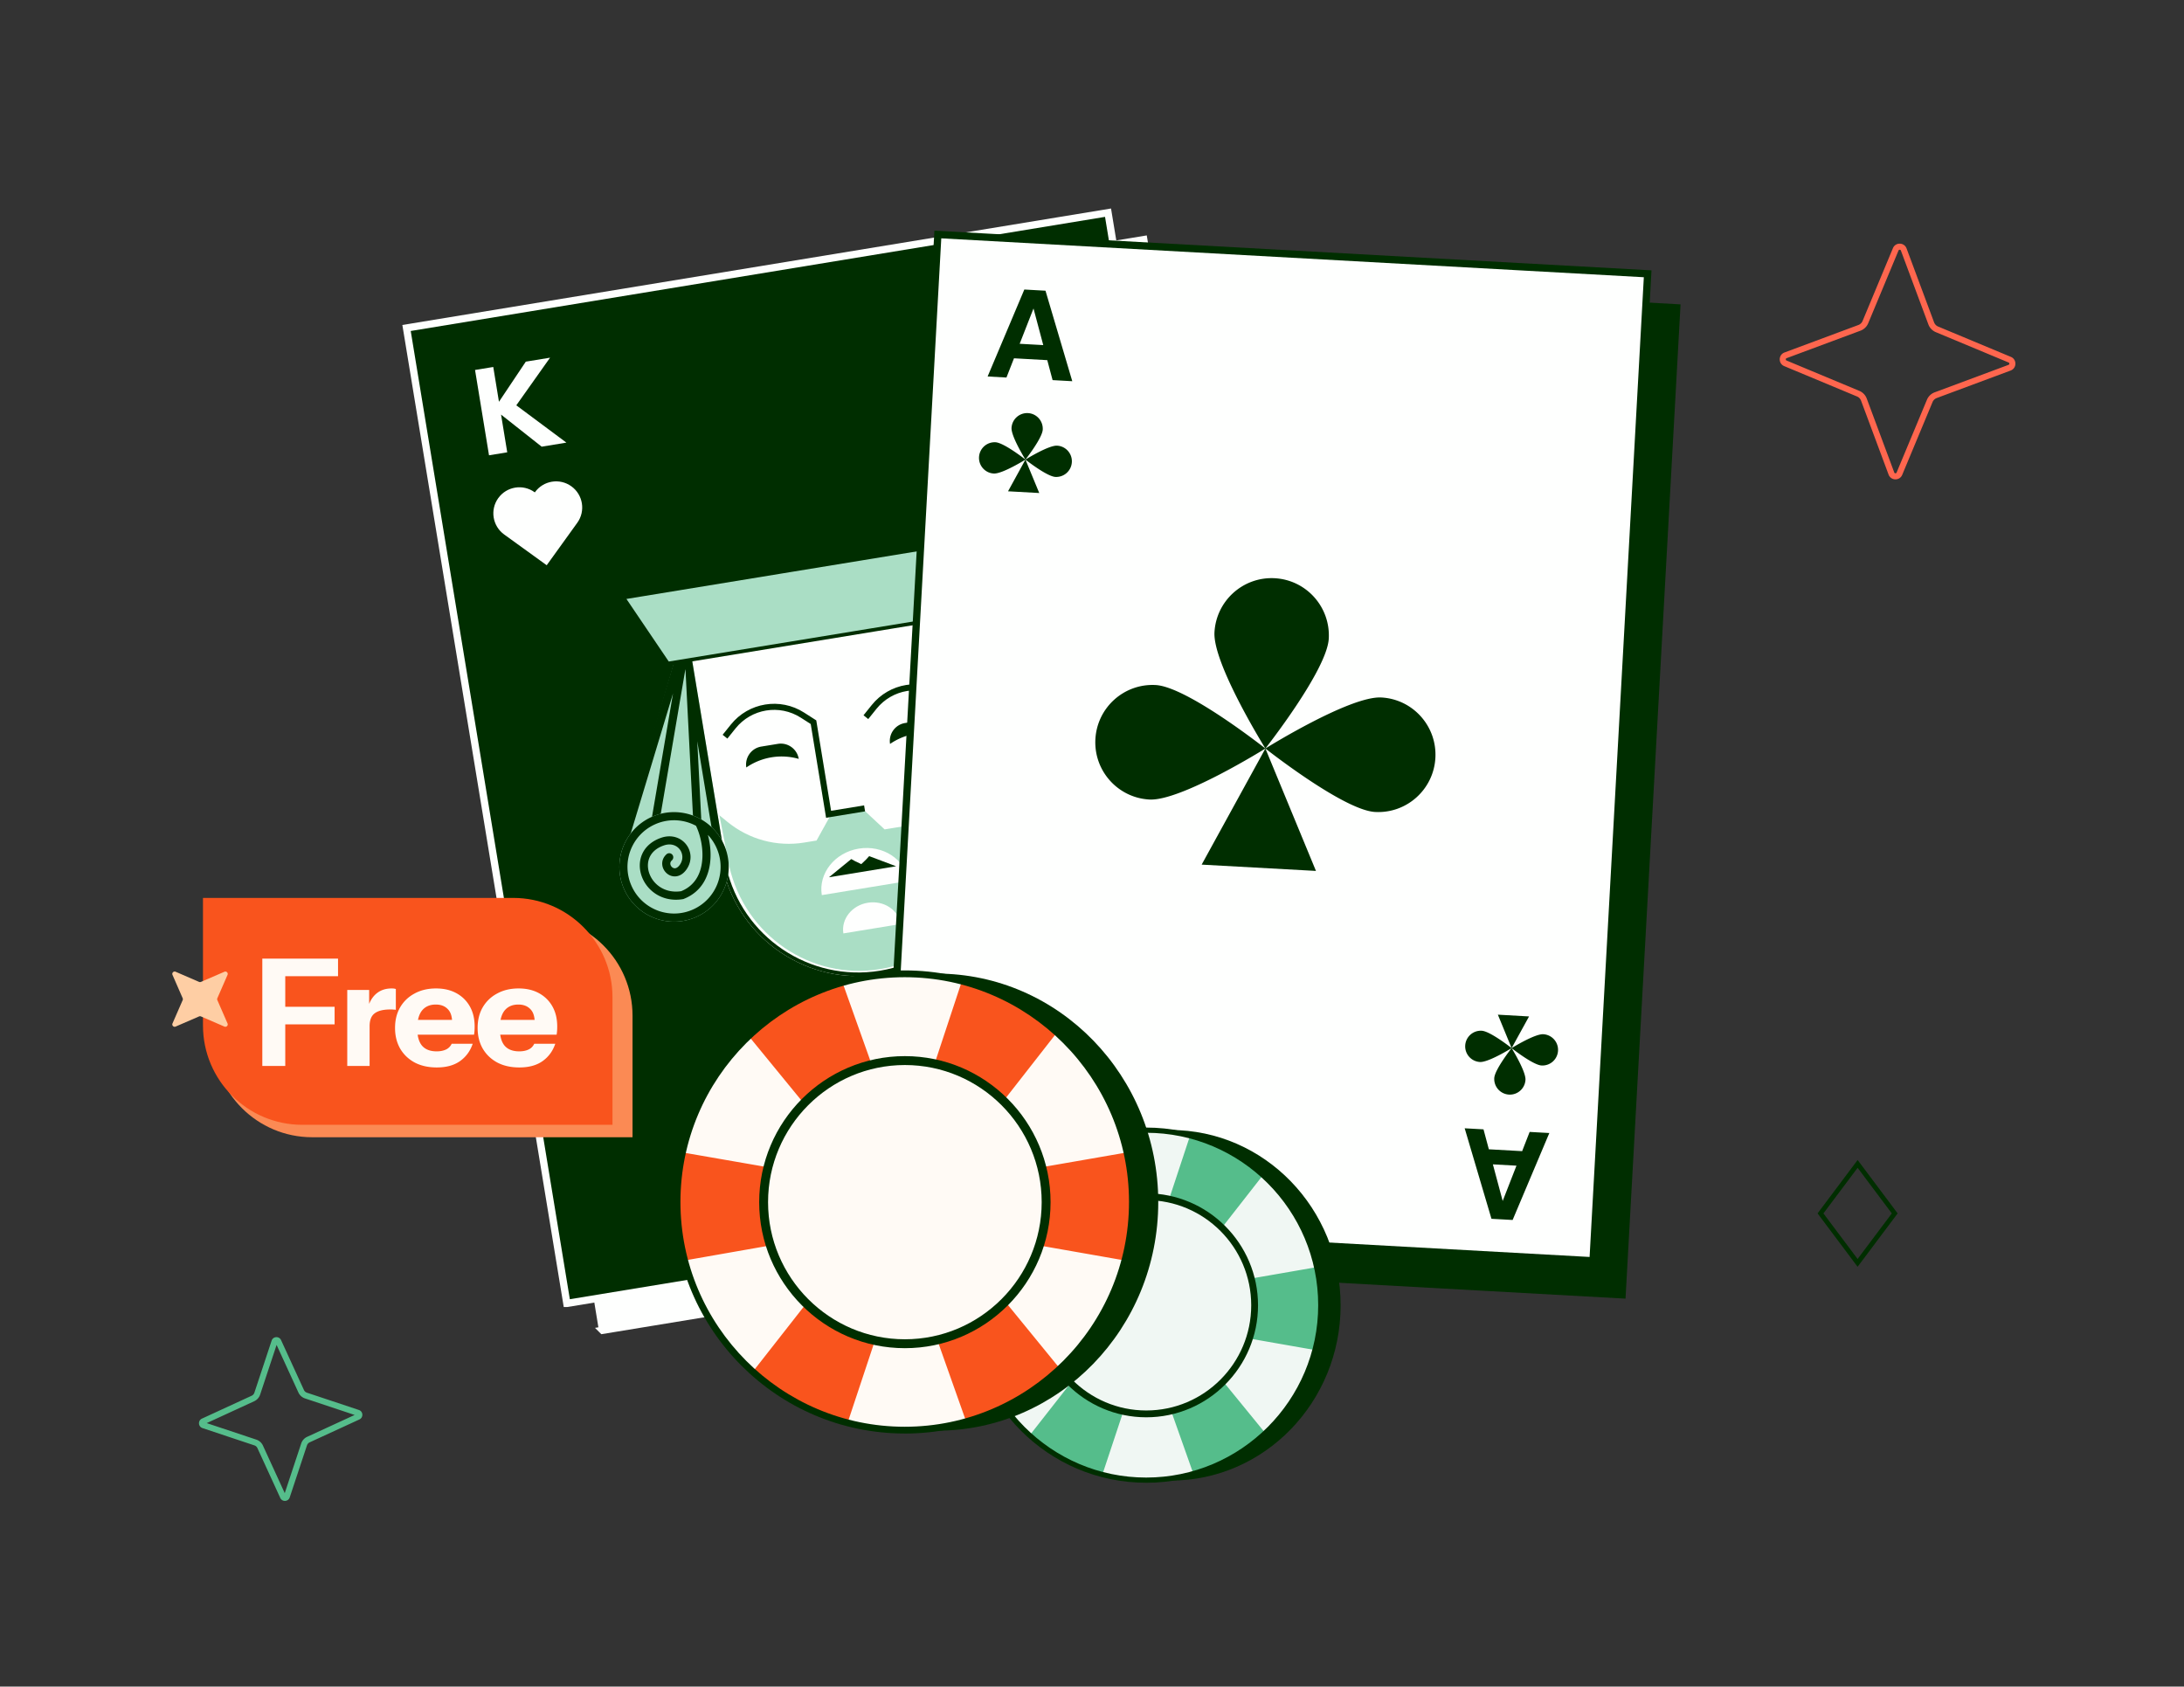 <svg width="900" height="695" fill="none" xmlns="http://www.w3.org/2000/svg"><rect width="100%" height="100%" fill="#333333" stroke="none"/><g clip-path="url(#a)"><path d="M248.315 548.179l-66.058-401.941 289.075-47.509 66.059 401.942-289.076 47.508z" fill="#FEFFFE" stroke="#FEFFFE" stroke-width="3"/><path d="M233.59 537.091l-66.058-401.942L456.608 87.64l66.058 401.942-289.076 47.509z" fill="#002E00" stroke="#FEFFFE" stroke-width="3"/><path d="M206.482 170.842l16.735 13.217 10.19-1.669-20.642-15.373 13.908-19.629-9.995 1.637-11.06 16.538-2.349-14.342-7.509 1.23 5.759 35.162 7.509-1.23-2.546-15.541zM487.59 460.035l-16.734-13.217-10.191 1.669 20.642 15.373-13.908 19.629 9.996-1.637 11.06-16.538 2.349 14.342 7.508-1.23-5.758-35.162-7.509 1.23 2.545 15.541zM205.333 205.249c3.464-4.81 10.166-5.895 14.969-2.423l.096.071.051-.074c3.472-4.821 10.192-5.91 15.007-2.431 4.815 3.48 5.906 10.211 2.434 15.031l-12.6 17.493-17.535-12.675c-4.804-3.472-5.891-10.184-2.427-14.993l.005.001zM458.493 429.589c4.818 3.453 11.516 2.343 14.961-2.479l.067-.098.073.054c4.828 3.461 11.545 2.349 14.998-2.484 3.454-4.834 2.34-11.561-2.488-15.022L468.582 397l-12.575 17.607c-3.446 4.823-2.335 11.531 2.483 14.984l.003-.002z" fill="#FEFFFE"/><path d="M298.572 357.441l-19.524-86.116 120.866-19.796 9.784 87.134c3.36 29.921-17.286 57.215-46.95 62.073-29.448 4.823-57.568-14.146-64.176-43.295z" fill="#FEFFFE" stroke="#002E00" stroke-width="1.5"/><path d="M278.141 270.713l122.431-20.051 6.884 66.541 2.988 21.376c3.404 30.317-17.516 57.974-47.575 62.897-29.84 4.887-58.333-14.335-65.029-43.87l-4.215-21.76-15.484-65.133z" fill="#FEFFFE"/><path d="M300.519 356.948c6.439 28.485 33.667 47.064 62.14 42.401 28.683-4.698 48.605-31.328 45.306-60.563l-2.886-20.614-5.241 6.846c-6.169 8.059-15.134 13.445-25.093 15.076l-10.204 1.671-8.372-7.782-14.092 2.308-5.586 10.068-5.109.837c-11.219 1.837-22.699-1.251-31.564-8.492l-3.357-2.743 4.058 20.987z" fill="#AADEC5"/><path d="M279.057 271.323l120.851-19.793 6.802 65.75.001.013.002.013 2.986 21.367c3.354 29.917-17.29 57.205-46.951 62.063-29.444 4.822-57.561-14.141-64.174-43.284l-4.213-21.749-.003-.015-.003-.016-15.298-64.349z" stroke="#002E00" stroke-width="1.5"/><path d="M307.546 316.251c-.669-4.088 2.097-7.944 6.179-8.613l6.824-1.118c4.082-.668 7.934 2.104 8.604 6.193a25.66 25.66 0 00-21.607 3.538zM366.783 306.55c-.67-4.089 2.096-7.945 6.178-8.614l6.824-1.117c4.082-.669 7.934 2.104 8.604 6.192a25.654 25.654 0 00-21.606 3.539z" fill="#002E00"/><path d="M356.285 333.11l-14.836 2.43-6.215-37.944-4.548-2.914c-9.314-5.967-21.618-3.952-28.542 4.675l-3.381 4.212M356.82 295.524l3.381-4.213c6.924-8.627 19.228-10.642 28.542-4.674l4.548 2.914" stroke="#002E00" stroke-width="2.5"/><path d="M298.833 354.409l-14.882-89.924-1.191-8.218-27.961 94.857a7.383 7.383 0 00-.304 2.065 23.11 23.11 0 00.097 6.869c1.068 6.518 4.767 11.938 9.804 15.31 4.505 3.017 10.081 4.395 15.803 3.458a21.803 21.803 0 009.24-3.826c6.312-4.542 10.031-12.305 9.244-20.567l.15-.024z" fill="#AADEC5"/><path fill-rule="evenodd" clip-rule="evenodd" d="M282.76 256.267l-28.853 95.488a7.31 7.31 0 00-.317 2.077 22.872 22.872 0 00.08 6.909 22.717 22.717 0 008.47 14.288c.489.382.993.743 1.511 1.084a22.648 22.648 0 0016.148 3.434 22.63 22.63 0 0011.067-5.129c5.481-4.682 8.614-11.865 7.9-19.458 0 0 0 .001 0 0l.154-.025-14.965-90.406-1.195-8.262zm4.575 49.154l7.906 47.758.197 2.094a19.41 19.41 0 01-4.8 14.688l-3.303-64.54zm.104 67.436l-4.949-96.71-.059-.353-16.641 97.717a19.304 19.304 0 0013.468 2.732 19.284 19.284 0 008.066-3.304l.115-.082zm-24.645-1.67a19.36 19.36 0 01-5.825-10.987 19.49 19.49 0 01-.069-5.895l.032-.225.001-.227c.002-.356.055-.733.174-1.127m0-.003l20.237-66.972-14.55 85.436" fill="#002E00"/><path d="M407.677 337.952l-14.657-90.456-1.502-8.212 57.806 81.295c.424.597.743 1.226.963 1.868a22.825 22.825 0 012.128 6.573 22.74 22.74 0 01-4.556 17.753 22.64 22.64 0 01-14.209 8.405c-3.525.578-6.993.31-10.199-.655-7.592-2.284-13.711-8.473-15.62-16.596l-.154.025z" fill="#AADEC5"/><path fill-rule="evenodd" clip-rule="evenodd" d="M391.518 239.283l57.806 81.295c.424.597.743 1.226.963 1.868a22.825 22.825 0 012.128 6.573 22.724 22.724 0 01-4.556 17.753 22.64 22.64 0 01-14.209 8.405 22.601 22.601 0 01-12.125-1.33c-6.688-2.688-11.949-8.497-13.694-15.921l-.154.025-14.657-90.456-1.502-8.212zm11.343 48.045l7.743 47.785.481 2.047a19.41 19.41 0 009.234 12.39l-17.458-62.222zm21.414 63.947l-26.16-93.237-.057-.353 46.944 87.303a19.298 19.298 0 01-11.893 6.885 19.277 19.277 0 01-8.834-.598zm22.825-9.445a19.36 19.36 0 002.016-12.271 19.513 19.513 0 00-1.815-5.609l-.102-.203-.074-.215a3.951 3.951 0 00-.524-1.013m-.001-.002l-40.544-57.018L447.1 341.83" fill="#002E00"/><path d="M353.881 349.686c-9.878 1.618-16.695 10.196-15.227 19.161l35.769-5.859c-1.468-8.964-10.665-14.92-20.542-13.302z" fill="#FEFFFE"/><path d="M341.614 361.491l9.075-7.412.105-.086 1.698.936 2.437 1.149 1.943-1.866 1.31-1.429.128.048 10.964 4.13-27.66 4.53z" fill="#002E00"/><path d="M257.233 366.503c-5.123-11.358-.084-24.721 11.254-29.846 5.918-2.675 12.383-2.577 17.94-.257a22.476 22.476 0 0111.867 11.543c5.123 11.357.085 24.72-11.254 29.845-11.338 5.125-24.683.072-29.807-11.285z" fill="#AADEC5"/><path fill-rule="evenodd" clip-rule="evenodd" d="M289.342 337.871a22.646 22.646 0 00-4.479-2.058 22.414 22.414 0 00-16.374.845c-11.339 5.125-16.377 18.487-11.254 29.845 5.124 11.358 18.468 16.411 29.807 11.285 11.339-5.125 16.377-18.487 11.254-29.845a22.466 22.466 0 00-8.954-10.072zm-2.525 2.414a19.231 19.231 0 00-1.673-.795 19.097 19.097 0 00-15.278.219c-9.656 4.365-13.947 15.744-9.584 25.417 4.363 9.672 15.727 13.975 25.383 9.611 9.656-4.365 13.947-15.744 9.584-25.417a19.208 19.208 0 00-3.533-5.289c.766 2.883 1.188 6.045 1.088 9.159-.222 6.949-3.089 14.105-11.053 17.226l-.164.064-.175.029c-8.427 1.38-14.769-3.425-16.942-9.353-1.085-2.959-1.151-6.253.147-9.195 1.31-2.971 3.934-5.413 7.901-6.763 8.622-2.935 15.211 6.008 10.448 12.968-1.147 1.675-2.59 2.677-4.172 2.917-1.569.238-3.009-.316-4.047-1.225-1.027-.9-1.739-2.21-1.845-3.647-.109-1.486.44-3.007 1.755-4.194a1.67 1.67 0 012.361.122 1.676 1.676 0 01-.121 2.364c-.557.503-.693 1.019-.661 1.463.037.494.296 1.008.711 1.372.406.355.882.505 1.344.435.451-.069 1.155-.388 1.917-1.501 2.867-4.189-.902-9.848-6.613-7.904-3.192 1.087-5.032 2.933-5.92 4.946-.9 2.042-.896 4.428-.067 6.689 1.64 4.473 6.429 8.241 13.088 7.229 6.163-2.495 8.572-8.055 8.767-14.151.15-4.677-1.03-9.411-2.646-12.796z" fill="#002E00"/><path d="M452.361 335.099c1.233-12.398-7.805-23.455-20.186-24.696-6.462-.647-12.558 1.508-17.085 5.479a22.484 22.484 0 00-7.565 14.726c-1.232 12.398 7.806 23.455 20.187 24.696 12.381 1.24 23.417-7.806 24.649-20.205z" fill="#AADEC5"/><path fill-rule="evenodd" clip-rule="evenodd" d="M412.511 324.8c.195 2.976.803 6.108 1.891 9.027 2.427 6.515 7.428 12.383 15.97 12.8 4.068.199 7.306-1.406 9.531-3.939 2.19-2.493 3.355-5.828 3.509-9.125.153-3.297-.7-6.712-2.746-9.344-2.084-2.681-5.312-4.422-9.587-4.437-9.108-.031-12.5 10.547-5.765 15.623 1.621 1.222 3.308 1.711 4.884 1.434 1.563-.275 2.751-1.259 3.444-2.452.687-1.181.944-2.65.586-4.045-.37-1.443-1.376-2.709-3.001-3.415a1.67 1.67 0 00-2.199.869 1.676 1.676 0 00.869 2.202c.688.299.982.744 1.093 1.176.123.48.041 1.049-.237 1.527-.27.465-.674.759-1.135.84-.448.079-1.218.001-2.294-.81-4.055-3.056-2.287-9.622 3.745-9.601 3.286.011 5.53 1.306 6.959 3.145 1.467 1.886 2.168 4.472 2.044 7.131-.123 2.657-1.064 5.231-2.68 7.07-1.581 1.801-3.85 2.954-6.859 2.807-6.741-.329-10.851-4.859-12.999-10.625-1.634-4.384-2.026-9.247-1.574-12.971.423-.45.868-.88 1.332-1.287a19.098 19.098 0 0114.55-4.666c10.544 1.056 18.24 10.472 17.191 21.031-1.05 10.559-10.448 18.263-20.992 17.206-10.544-1.056-18.24-10.472-17.191-21.031a19.218 19.218 0 011.661-6.14zm.286-6.596a22.738 22.738 0 013.588-3.379 22.422 22.422 0 0115.788-4.423c12.381 1.241 21.419 12.298 20.186 24.696-1.232 12.399-12.268 21.445-24.649 20.205-12.381-1.241-21.419-12.298-20.186-24.696a22.465 22.465 0 015.273-12.403z" fill="#002E00"/><path d="M265.854 259.547l-8.992-13.29 157.149-25.738-4.283 15.464-4.468 16.132-130.025 21.295-9.381-13.863z" fill="#AADEC5" stroke="#002E00" stroke-width="1.5"/><ellipse cx="289.69" cy="255.958" rx="8.42" ry="8.433" transform="rotate(-9.301 289.69 255.958)" fill="#AADEC5"/><ellipse cx="321.577" cy="250.735" rx="8.42" ry="8.433" transform="rotate(-9.301 321.577 250.735)" fill="#AADEC5"/><ellipse cx="354.579" cy="245.33" rx="8.42" ry="8.433" transform="rotate(-9.301 354.579 245.33)" fill="#AADEC5"/><ellipse cx="385.764" cy="240.223" rx="8.42" ry="8.433" transform="rotate(-9.301 385.764 240.223)" fill="#AADEC5"/><path d="M357.586 371.994c-6.514 1.067-11.01 6.725-10.042 12.637l23.59-3.864c-.968-5.912-7.034-9.839-13.548-8.773z" fill="#FEFFFE"/></g><g clip-path="url(#b)"><path d="M375.937 517.355l22.513-406.711 292.506 16.191-22.513 406.711-292.506-16.191z" fill="#002E00" stroke="#002E00" stroke-width="3"/><path d="M363.962 503.342L386.475 96.63l292.506 16.192-22.513 406.711-292.506-16.191z" fill="#FEFFFE" stroke="#002E00" stroke-width="3"/><path fill-rule="evenodd" clip-rule="evenodd" d="M422.116 119.303l-15.125 35.83 7.757.434 3.105-7.926 13.717.767 2.191 8.222 8.112.453-11.037-37.292-8.72-.488zm3.779 7.81l-5.699 14.547 9.72.543-4.021-15.09zM614.614 502.224l-11.037-37.293 7.757.434 2.203 8.222 13.716.767 3.094-7.926 8.112.454-15.125 35.83-8.72-.488zm4.626-7.34l-4.041-15.091 9.719.543-5.678 14.548z" fill="#002E00"/><path d="M422.57 189.383s6.934-8.803 7.131-12.358c.196-3.558-2.524-6.599-6.073-6.795a6.444 6.444 0 00-6.786 6.083c-.196 3.558 5.728 13.07 5.728 13.07zM422.569 189.386s-8.788-6.944-12.337-7.141a6.445 6.445 0 00-6.786 6.084c-.196 3.558 2.523 6.599 6.073 6.795 3.553.196 13.05-5.738 13.05-5.738zM434.909 196.524c-3.55-.196-12.338-7.14-12.338-7.14s9.498-5.935 13.051-5.739c3.552.196 6.269 3.238 6.073 6.796a6.444 6.444 0 01-6.786 6.083zM415.401 202.447l7.17-13.062 5.688 13.771-12.858-.709zM622.918 431.895s5.91 9.521 5.709 13.077c-.201 3.557-3.243 6.276-6.792 6.075a6.445 6.445 0 01-6.066-6.802c.202-3.558 7.149-12.35 7.149-12.35zM622.918 431.893s-9.507 5.92-13.056 5.72a6.445 6.445 0 01-6.066-6.802 6.445 6.445 0 016.793-6.076c3.552.201 12.329 7.158 12.329 7.158zM635.977 426.174c-3.55-.2-13.057 5.72-13.057 5.72s8.777 6.957 12.329 7.158a6.442 6.442 0 006.793-6.076 6.444 6.444 0 00-6.065-6.802zM617.25 418.113l5.67 13.78 7.187-13.05-12.857-.73zM521.449 308.428s25.4-32.245 26.122-45.268c.719-13.033-9.243-24.17-22.246-24.891-13.013-.718-24.135 9.262-24.857 22.285-.719 13.033 20.981 47.874 20.981 47.874zM521.449 308.438s-32.191-25.434-45.194-26.155c-13.013-.718-24.135 9.262-24.856 22.285-.72 13.034 9.243 24.171 22.246 24.892 13.013.718 47.804-21.022 47.804-21.022zM566.649 334.588c-13.003-.721-45.193-26.155-45.193-26.155s34.791-21.739 47.803-21.021c13.013.718 22.966 11.858 22.247 24.891-.722 13.023-11.844 23.003-24.857 22.285zM495.19 356.283l26.264-47.846 20.836 50.442-47.1-2.596z" fill="#002E00"/></g><path d="M482.38 610.108c38.698 0 70.07-32.34 70.07-72.234 0-39.894-31.372-72.234-70.07-72.234-38.698 0-70.069 32.34-70.069 72.234 0 39.894 31.371 72.234 70.069 72.234z" fill="#002E00"/><path d="M472.325 609.927c39.74 0 71.956-32.284 71.956-72.109 0-39.824-32.216-72.108-71.956-72.108s-71.956 32.284-71.956 72.108c0 39.825 32.216 72.109 71.956 72.109z" fill="#F0F7F3"/><path d="M400.369 537.819c0 6.386.836 12.579 2.399 18.483l69.557-12.194 69.556 12.194a72.566 72.566 0 002.4-18.483c0-5.378-.611-10.616-1.725-15.661l-70.231 12.194-70.231-12.194a72.554 72.554 0 00-1.725 15.661z" fill="#55BD8B"/><path d="M438.163 474.533a72.116 72.116 0 00-14.878 11.185l44.804 54.687 23.617 66.688a71.859 71.859 0 0017.234-6.998 72.498 72.498 0 0012.757-9.209l-45.136-55.279-23.949-67.278c-4.927 1.514-9.779 3.553-14.449 6.204z" fill="#55BD8B"/><path d="M507.612 475.155a71.73 71.73 0 00-17.384-6.633l-22.192 67.171-43.626 55.643a72.227 72.227 0 0015.113 10.863 72.44 72.44 0 0014.588 5.892l22.515-67.772 43.946-56.233a72.372 72.372 0 00-12.949-8.931h-.011z" fill="#55BD8B"/><path d="M472.328 610.989c-40.273 0-73.027-32.823-73.027-73.171 0-40.348 32.754-73.182 73.027-73.182 40.272 0 73.026 32.824 73.026 73.182 0 40.358-32.754 73.182-73.026 73.182v-.011zm0-144.206c-39.084 0-70.885 31.868-70.885 71.035s31.801 71.035 70.885 71.035 70.884-31.868 70.884-71.035-31.8-71.035-70.884-71.035z" fill="#002E00"/><path d="M472.372 582.016c24.325 0 44.044-19.763 44.044-44.143 0-24.379-19.719-44.143-44.044-44.143-24.325 0-44.044 19.764-44.044 44.143 0 24.38 19.719 44.143 44.044 44.143z" fill="#F0F7F3"/><path d="M472.37 584.024c-25.388 0-46.046-20.705-46.046-46.15s20.658-46.149 46.046-46.149c25.388 0 46.046 20.704 46.046 46.149s-20.658 46.15-46.046 46.15zm0-89.486c-23.844 0-43.239 19.439-43.239 43.336 0 23.898 19.395 43.337 43.239 43.337 23.844 0 43.239-19.439 43.239-43.337 0-23.897-19.395-43.336-43.239-43.336z" fill="#002E00"/><path d="M385.938 589.554c50.458 0 91.362-42.168 91.362-94.184s-40.904-94.184-91.362-94.184c-50.458 0-91.362 42.168-91.362 94.184s40.904 94.184 91.362 94.184z" fill="#002E00"/><path d="M372.827 589.317c51.816 0 93.821-42.094 93.821-94.02 0-51.926-42.005-94.02-93.821-94.02-51.816 0-93.821 42.094-93.821 94.02 0 51.926 42.005 94.02 93.821 94.02z" fill="#FFFAF5"/><path d="M279.006 495.298a93.994 93.994 0 003.128 24.1l90.693-15.899 90.692 15.899a94.614 94.614 0 003.129-24.1c0-7.012-.796-13.841-2.249-20.419l-91.572 15.899-91.573-15.899a94.626 94.626 0 00-2.248 20.419z" fill="#F9541D"/><path d="M328.281 412.782a94.114 94.114 0 00-19.398 14.583l58.418 71.306 30.794 86.953a93.79 93.79 0 0022.471-9.125 94.55 94.55 0 0016.633-12.008l-58.851-72.076-31.227-87.722c-6.425 1.973-12.751 4.632-18.84 8.089z" fill="#F9541D"/><path d="M418.831 413.592a93.61 93.61 0 00-22.667-8.649l-28.936 87.583-56.882 72.551a94.125 94.125 0 0019.705 14.163 94.416 94.416 0 0019.021 7.684l29.356-88.366 57.301-73.322a94.45 94.45 0 00-16.885-11.644h-.013z" fill="#F9541D"/><path d="M372.827 590.703c-52.511 0-95.218-42.797-95.218-95.405 0-52.609 42.707-95.42 95.218-95.42s95.217 42.797 95.217 95.42c0 52.622-42.706 95.419-95.217 95.419v-.014zm0-188.026c-50.961 0-92.425 41.552-92.425 92.621 0 51.068 41.464 92.62 92.425 92.62 50.96 0 92.424-41.552 92.424-92.62 0-51.069-41.464-92.621-92.424-92.621z" fill="#002E00"/><path d="M372.886 552.927c31.717 0 57.428-25.769 57.428-57.557 0-31.788-25.711-57.557-57.428-57.557-31.716 0-57.427 25.769-57.427 57.557 0 31.788 25.711 57.557 57.427 57.557z" fill="#FFFAF5"/><path d="M372.887 555.543c-33.102 0-60.037-26.996-60.037-60.173 0-33.176 26.935-60.173 60.037-60.173 33.102 0 60.038 26.997 60.038 60.173 0 33.177-26.936 60.173-60.038 60.173zm0-116.678c-31.089 0-56.378 25.346-56.378 56.505 0 31.16 25.289 56.505 56.378 56.505 31.09 0 56.378-25.345 56.378-56.505 0-31.159-25.288-56.505-56.378-56.505z" fill="#002E00"/><path fill-rule="evenodd" clip-rule="evenodd" d="M125.687 576.248l-.011-.003a4.613 4.613 0 01-2.707-2.445l-.003-.007-8.983-19.596-6.788 20.486-.003.011a4.618 4.618 0 01-2.447 2.715l-19.566 9.006 20.458 6.813.012.004a4.61 4.61 0 012.707 2.445l.003.006 8.983 19.596 6.787-20.485.004-.012a4.615 4.615 0 012.439-2.711l.007-.004 19.567-9.005-20.459-6.814zm22.205 4.76c1.794.599 1.946 3.096.214 3.904l-20.492 9.431c-.52.237-.924.689-1.115 1.248l-7.107 21.45c-.597 1.797-3.089 1.949-3.895.214l-9.416-20.541a2.113 2.113 0 00-1.245-1.118l-21.403-7.128c-1.794-.598-1.946-3.096-.215-3.903l20.493-9.432c.52-.236.924-.689 1.115-1.248l7.107-21.45c.596-1.797 3.089-1.949 3.894-.214l9.416 20.541c.236.521.687.927 1.245 1.118l21.404 7.128z" fill="#55BD8B"/><path fill-rule="evenodd" clip-rule="evenodd" d="M797.706 136.861l-.011-.005a5.542 5.542 0 01-3.03-3.166l-.003-.007-11.328-30.431-.002-.004a.504.504 0 00-.188-.257.56.56 0 00-.295-.086.556.556 0 00-.298.076.471.471 0 00-.19.24l-12.504 30-.005.011a5.54 5.54 0 01-3.167 3.031l-.006.002-30.428 11.322-.003.001a.496.496 0 00-.256.188.545.545 0 00-.086.294.557.557 0 00.076.299.475.475 0 00.241.19s0 .001 0 0l30.003 12.512.01.005a5.544 5.544 0 013.031 3.166l.002.007 11.329 30.431.001.004a.5.5 0 00.189.257.551.551 0 00.295.085.556.556 0 00.298-.075.48.48 0 00.19-.241l12.503-29.999.005-.011a5.54 5.54 0 013.166-3.031l.007-.002 30.428-11.322.004-.001a.5.5 0 00.256-.188.551.551 0 00.085-.295.556.556 0 00-.075-.298.484.484 0 00-.242-.191l-30.002-12.511zm30.965 10.204l-29.992-12.507a3.05 3.05 0 01-1.67-1.736l-11.337-30.454c-.972-2.574-4.569-2.622-5.618-.109l-12.5 29.99a3.04 3.04 0 01-1.735 1.669l-30.451 11.33c-2.573.972-2.621 4.569-.108 5.619l29.992 12.507a3.04 3.04 0 011.67 1.736l11.337 30.454c.973 2.574 4.57 2.622 5.619.109l12.499-29.99a3.045 3.045 0 011.736-1.669l30.45-11.33c2.574-.972 2.622-4.569.108-5.619z" fill="#FF664E"/><path fill-rule="evenodd" clip-rule="evenodd" d="M765.507 478L749 499.995 765.493 522 782 500.005 765.507 478zm-.001 3.212l-14.097 18.783 14.085 18.793 14.097-18.783-14.085-18.793z" fill="#002E00"/><path d="M87.701 377.586h132.007c22.616 0 40.951 18.334 40.951 40.951v50.083H128.652c-22.617 0-40.95-18.334-40.95-40.951v-50.083z" fill="#FB8A54"/><path d="M83.644 370H211.45c22.616 0 40.951 18.334 40.951 40.951v52.548H124.595c-22.616 0-40.95-18.334-40.95-40.95V370z" fill="#F9541D"/><path d="M108.095 439.25v-44.227h9.459v44.227h-9.459zm4.422-17.138v-7.249h25.369v7.249h-25.369zm0-19.841v-7.248h26.782v7.248h-26.782zm30.581 36.979v-31.328h9.03v7.371h.184v23.957h-9.214zm9.214-16.34l-.799-7.432c.737-2.662 1.946-4.689 3.625-6.082 1.678-1.392 3.767-2.088 6.265-2.088.778 0 1.351.082 1.72.246v8.599c-.205-.082-.492-.123-.86-.123-.369-.04-.819-.061-1.351-.061-2.949 0-5.119.532-6.512 1.597-1.392 1.024-2.088 2.805-2.088 5.344zm27.68 16.954c-3.481 0-6.511-.676-9.091-2.027-2.58-1.393-4.587-3.317-6.02-5.774-1.392-2.457-2.088-5.283-2.088-8.477 0-3.235.696-6.061 2.088-8.477 1.433-2.457 3.42-4.361 5.959-5.713 2.538-1.392 5.487-2.088 8.845-2.088 3.235 0 6.04.655 8.415 1.966 2.375 1.31 4.218 3.132 5.529 5.467 1.31 2.334 1.965 5.077 1.965 8.231 0 .655-.02 1.269-.061 1.842a17.844 17.844 0 01-.184 1.536h-27.151v-6.081h19.718l-1.597 1.106c0-2.539-.614-4.403-1.843-5.59-1.187-1.229-2.825-1.843-4.914-1.843-2.416 0-4.3.819-5.651 2.457-1.311 1.638-1.966 4.095-1.966 7.371 0 3.194.655 5.569 1.966 7.126 1.351 1.556 3.358 2.334 6.02 2.334 1.474 0 2.743-.246 3.808-.737 1.065-.492 1.863-1.29 2.396-2.396h8.661c-1.024 3.03-2.785 5.426-5.283 7.187-2.457 1.72-5.631 2.58-9.521 2.58zm34.029 0c-3.481 0-6.511-.676-9.091-2.027-2.58-1.393-4.586-3.317-6.02-5.774-1.392-2.457-2.088-5.283-2.088-8.477 0-3.235.696-6.061 2.088-8.477 1.434-2.457 3.42-4.361 5.959-5.713 2.539-1.392 5.487-2.088 8.845-2.088 3.235 0 6.04.655 8.415 1.966 2.375 1.31 4.218 3.132 5.529 5.467 1.31 2.334 1.965 5.077 1.965 8.231 0 .655-.02 1.269-.061 1.842a17.457 17.457 0 01-.184 1.536h-27.151v-6.081h19.718l-1.597 1.106c0-2.539-.614-4.403-1.843-5.59-1.187-1.229-2.825-1.843-4.914-1.843-2.416 0-4.3.819-5.651 2.457-1.31 1.638-1.966 4.095-1.966 7.371 0 3.194.656 5.569 1.966 7.126 1.351 1.556 3.358 2.334 6.02 2.334 1.474 0 2.743-.246 3.808-.737 1.065-.492 1.863-1.29 2.396-2.396h8.661c-1.024 3.03-2.785 5.426-5.283 7.187-2.457 1.72-5.631 2.58-9.521 2.58z" fill="#FFFAF5"/><path d="M82.815 404.608l9.662-4.181c.81-.35 1.64.467 1.288 1.284l-4.197 9.624a.978.978 0 000 .777l4.197 9.624c.351.807-.469 1.634-1.288 1.284l-9.662-4.181a.998.998 0 00-.781 0l-9.662 4.181c-.81.35-1.64-.467-1.288-1.284l4.196-9.624a.978.978 0 000-.777l-4.197-9.624c-.35-.807.469-1.634 1.289-1.284l9.662 4.181a.99.99 0 00.78 0z" fill="#FECEA4"/><defs><clipPath id="a"><path fill="#fff" transform="rotate(-9.301 904.98 -952.083)" d="M0 0H308.92V423.82H0z"/></clipPath><clipPath id="b"><path fill="#fff" transform="rotate(3.2 -1505.963 6940.303)" d="M0 0H308.92V423.82H0z"/></clipPath></defs></svg>